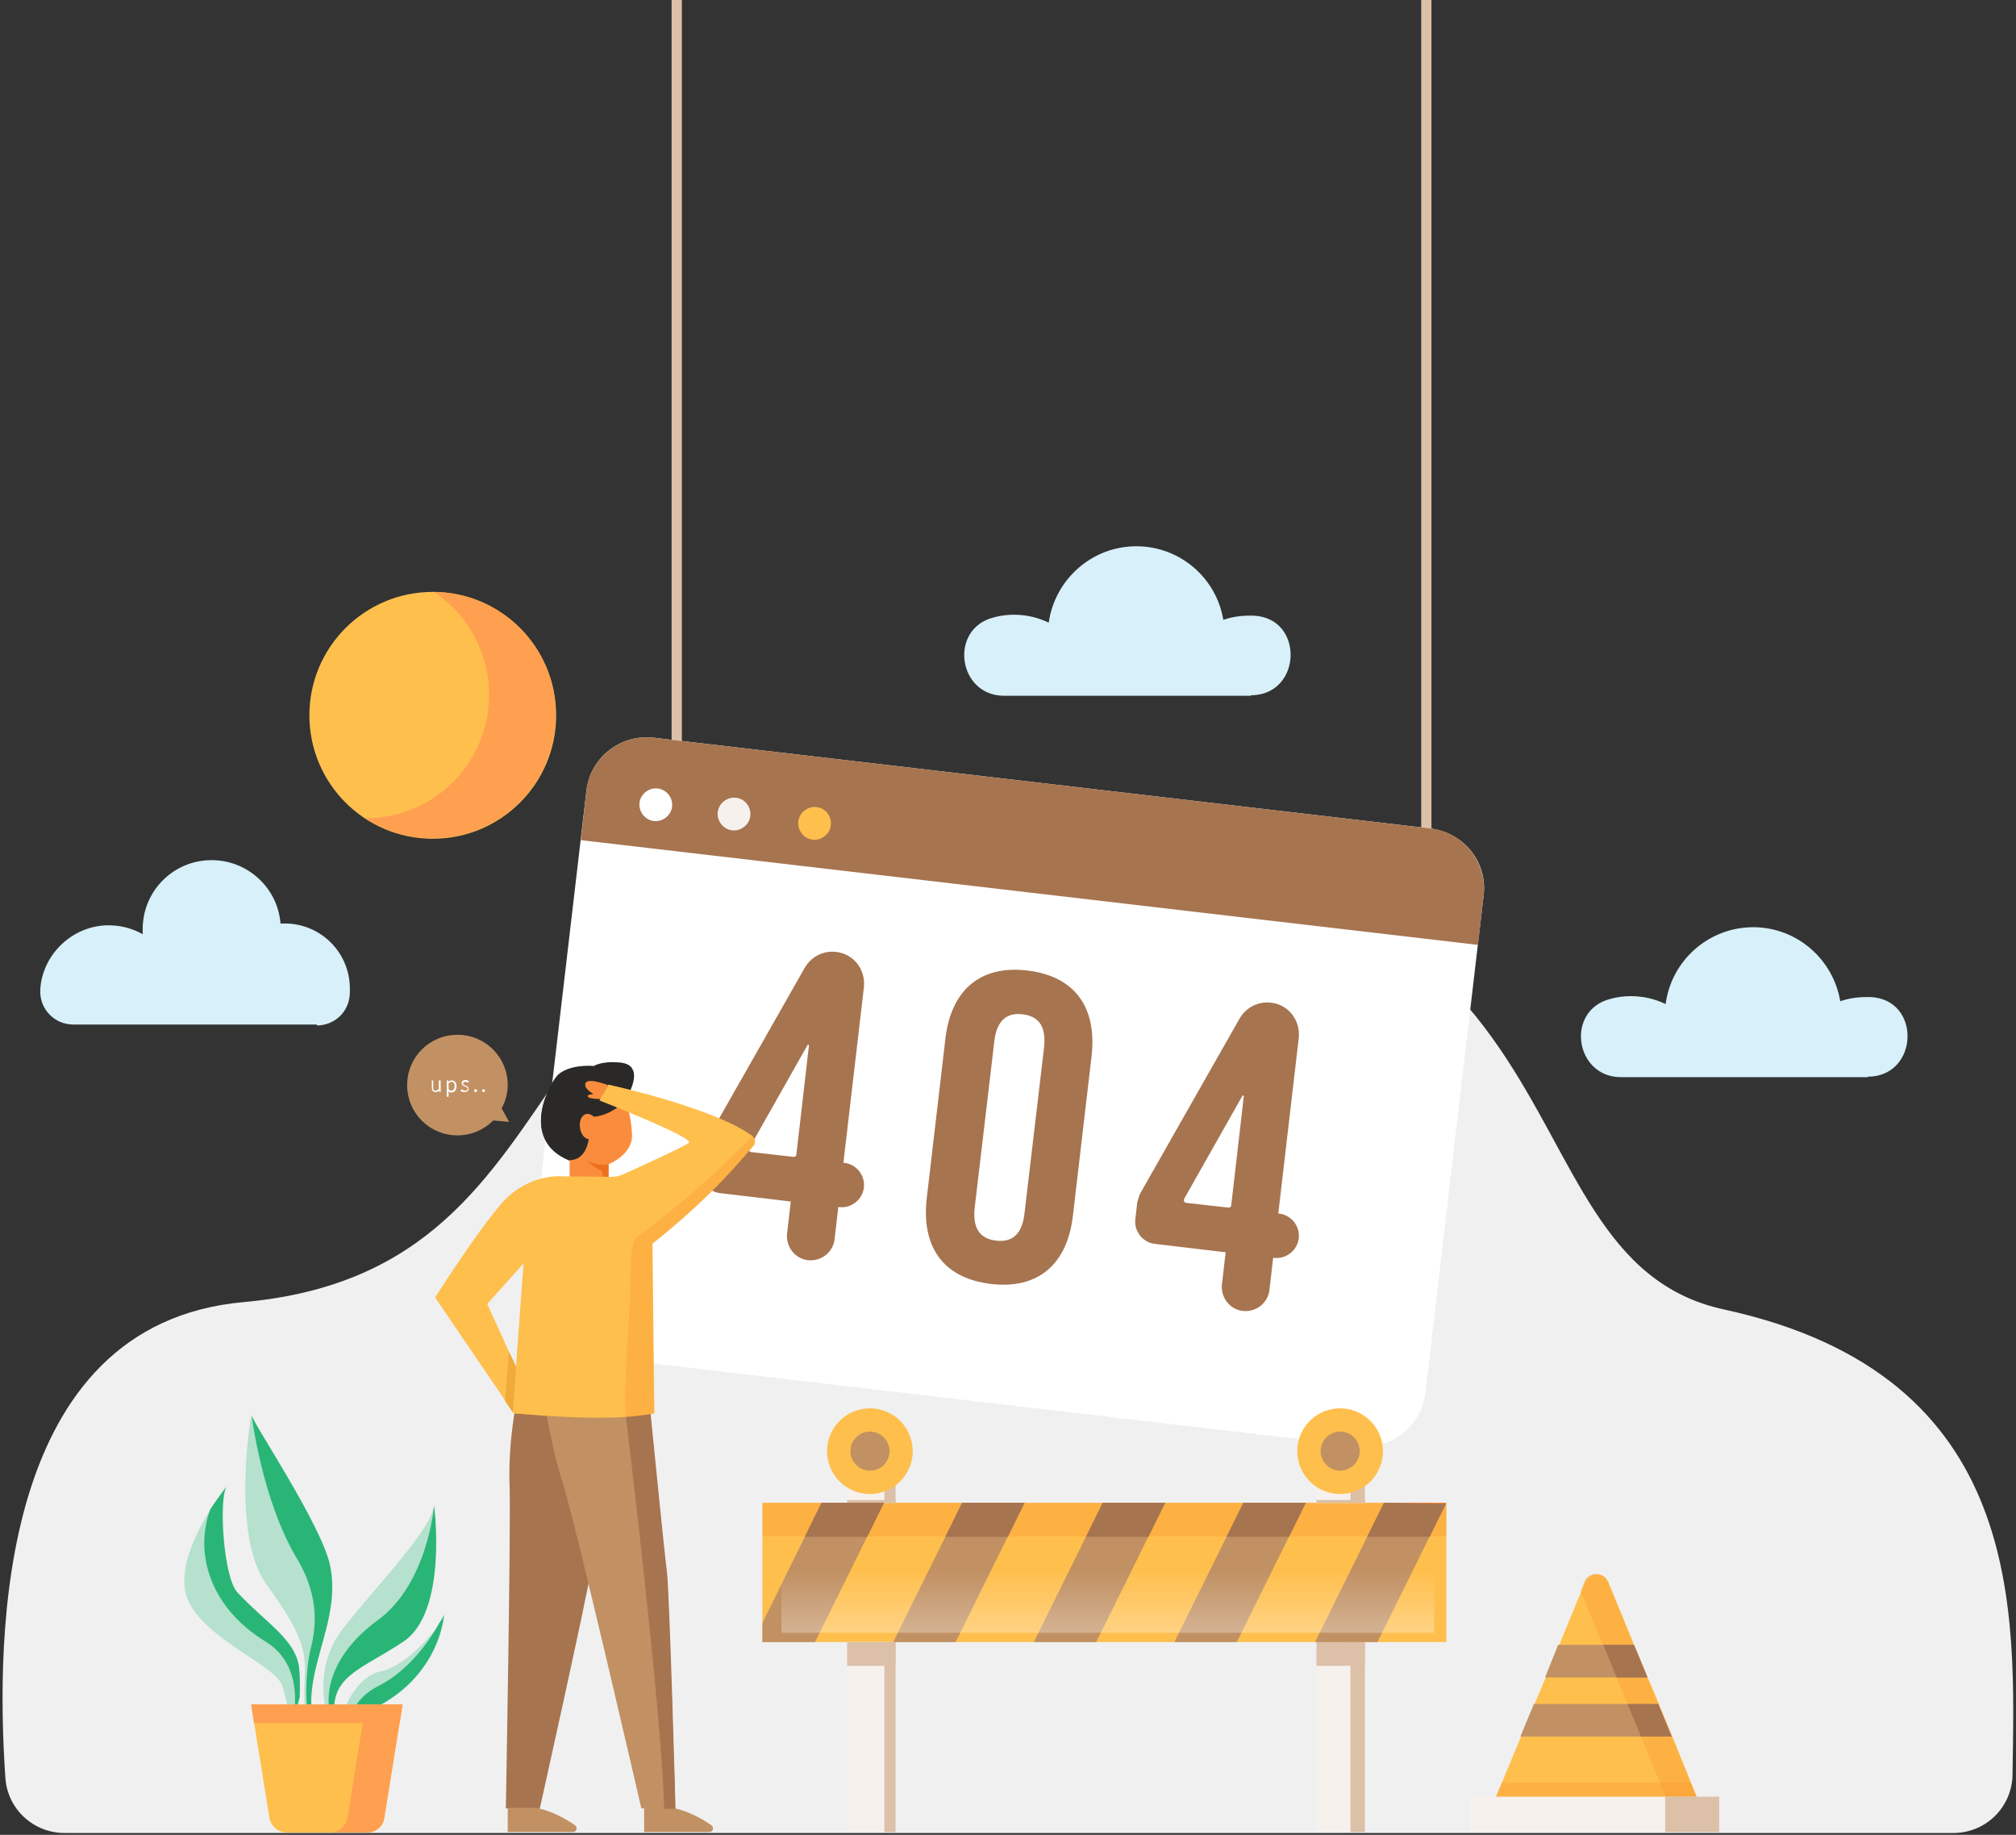 <svg width="433" height="394" viewBox="0 0 433 394" fill="none" xmlns="http://www.w3.org/2000/svg">
<rect x="0" y="0" width="433" height="394" fill="#333333" stroke="none"/>
<g clip-path="url(#clip0_2058_3967)">
<path d="M419.552 393.6C426.552 393.6 432.152 388 432.252 381.1C432.752 346.5 435.552 295.4 370.352 281.2C317.552 269.8 348.852 175.9 206.652 182C104.552 186.4 131.652 272.4 52.352 279.6C-0.448 284.3 -0.948 351.1 1.152 381.7C1.552 388.4 7.152 393.6 13.852 393.6H419.552Z" fill="#F0F0F0"/>
<path d="M146.45 0H144.25V163.8H146.45V0Z" fill="#DCC0A8"/>
<path d="M307.45 0H305.25V189H307.45V0Z" fill="#DCC0A8"/>
<path d="M307.25 177.9L140.35 158.4C133.25 157.6 126.75 162.7 125.95 169.8L113.45 276.6C112.65 283.7 117.75 290.2 124.85 291L291.75 310.5C298.85 311.3 305.35 306.2 306.15 299.1L318.65 192.3C319.55 185.2 314.45 178.8 307.25 177.9Z" fill="white"/>
<path d="M317.45 202.9L318.65 192.3C319.45 185.2 314.35 178.7 307.25 177.9L140.35 158.4C133.25 157.6 126.75 162.7 125.95 169.8L124.75 180.4L317.45 202.9Z" fill="#A6744F"/>
<path d="M151.649 245.1L172.849 207.8C174.249 205.4 176.849 204.1 179.549 204.4C183.349 204.8 185.949 208.2 185.549 212L181.149 249.7H181.349C183.949 250 185.849 252.4 185.549 255C185.249 257.6 182.849 259.5 180.249 259.2H180.049L179.249 266.1C178.949 268.9 176.349 270.9 173.549 270.6C170.749 270.3 168.749 267.7 169.049 264.9L169.849 258L154.649 256.2C152.049 255.9 150.149 253.5 150.449 250.9L150.849 247.4C151.049 246.6 151.249 245.8 151.649 245.1ZM171.049 247.9L173.749 224.5C173.749 224.3 173.549 224.3 173.449 224.4L160.949 246.5C160.749 246.9 160.949 247.4 161.449 247.4L170.349 248.4C170.749 248.5 171.049 248.2 171.049 247.9Z" fill="#A6744F"/>
<path d="M245.048 256L266.248 218.7C267.648 216.3 270.248 215 272.948 215.3C276.748 215.7 279.348 219.1 278.948 222.9L274.548 260.6H274.748C277.348 260.9 279.248 263.3 278.948 265.9C278.648 268.5 276.248 270.4 273.648 270.1H273.448L272.648 277C272.348 279.8 269.748 281.8 266.948 281.5C264.148 281.2 262.148 278.6 262.448 275.8L263.248 268.9L248.048 267.1C245.448 266.8 243.548 264.4 243.848 261.8L244.248 258.3C244.448 257.5 244.648 256.7 245.048 256ZM264.448 258.8L267.148 235.4C267.148 235.2 266.948 235.2 266.848 235.3L254.348 257.4C254.148 257.8 254.348 258.3 254.848 258.3L263.748 259.3C264.148 259.4 264.448 259.1 264.448 258.8Z" fill="#A6744F"/>
<path d="M203.048 223.1C204.248 212.6 210.548 207.2 220.648 208.4C230.848 209.6 235.648 216.3 234.448 226.8L230.448 261C229.248 271.5 222.948 276.9 212.848 275.7C202.648 274.5 197.848 267.8 199.048 257.3L203.048 223.1ZM209.348 259.3C208.848 264 210.648 266 213.948 266.4C217.248 266.8 219.548 265.2 220.048 260.5L224.248 224.9C224.748 220.2 222.948 218.2 219.648 217.8C216.348 217.4 214.048 219 213.548 223.7L209.348 259.3Z" fill="#A6744F"/>
<path d="M144.351 173.2C144.151 175.1 142.351 176.5 140.451 176.3C138.551 176.1 137.151 174.3 137.351 172.4C137.551 170.5 139.351 169.1 141.251 169.3C143.251 169.6 144.551 171.3 144.351 173.2Z" fill="white"/>
<path d="M161.152 175.2C160.952 177.1 159.152 178.5 157.252 178.3C155.352 178.1 153.952 176.3 154.152 174.4C154.352 172.5 156.152 171.1 158.052 171.3C159.952 171.5 161.352 173.2 161.152 175.2Z" fill="#F6F1ED"/>
<path d="M178.453 177.2C178.253 179.1 176.453 180.5 174.553 180.3C172.653 180.1 171.253 178.3 171.453 176.4C171.653 174.5 173.453 173.1 175.353 173.3C177.353 173.5 178.653 175.3 178.453 177.2Z" fill="#FFBF4D"/>
<path d="M111.348 298.8C111.348 298.8 109.048 308.8 109.448 319C109.748 328.2 108.648 388.3 108.648 388.3H115.948C115.948 388.3 126.448 341.2 126.848 337.5C127.248 333.8 132.548 296.6 132.548 296.6L111.348 298.8Z" fill="#A6744F"/>
<path d="M116.148 296C116.148 296 117.848 308.9 120.748 318C123.648 327.1 137.748 388.3 137.748 388.3H145.048C145.048 388.3 143.648 341.2 143.148 337.5C142.648 333.8 138.948 296.6 138.948 296.6L116.148 296Z" fill="#C19163"/>
<path d="M138.348 388.3V393.4H152.348C153.148 393.4 153.448 392.4 152.748 391.9C150.748 390.5 147.448 388.7 144.348 388.2H138.348V388.3Z" fill="#C19163"/>
<path d="M109.051 388.3V393.4H123.051C123.851 393.4 124.151 392.4 123.451 391.9C121.451 390.5 118.151 388.7 115.051 388.2H109.051V388.3Z" fill="#C19163"/>
<path d="M134.248 236.3C134.248 236.3 139.048 229 133.548 228.3C129.348 227.8 127.548 229 127.548 229C127.548 229 122.648 228.5 119.948 230.8C118.148 232.4 111.348 244.7 122.248 249.2C133.148 253.7 130.848 242.3 130.848 242.3L134.248 236.3Z" fill="#2A2928"/>
<path d="M133.548 228.2C129.348 227.7 127.548 228.9 127.548 228.9C127.548 228.9 122.648 228.4 119.948 230.7C118.148 232.3 111.348 244.6 122.248 249.1C127.348 251.2 129.548 249.8 130.448 247.7C120.148 250.6 119.048 238.2 120.748 234.6C122.448 231 126.648 232.7 126.648 232.7C128.248 228.6 133.548 229.1 135.748 229.4C135.348 228.8 134.648 228.4 133.548 228.2Z" fill="#2A2928"/>
<path d="M127.548 239.8C127.548 239.8 126.148 238.4 125.048 239.8C123.948 241.2 124.648 244.4 126.448 244.6C126.448 244.6 125.948 249.2 122.348 249.1V252.8H130.748V250C130.748 250 135.948 247.9 135.748 243.6C135.548 239.3 134.348 236.3 134.348 236.3C134.348 236.3 131.448 239.5 127.548 239.8Z" fill="#F98D3D"/>
<path d="M128.748 251.2C129.548 251.5 129.448 252.1 129.448 252.9H130.648V250C130.648 250 128.648 250.6 125.648 249C125.748 248.9 127.448 250.6 128.748 251.2Z" fill="#ED701B"/>
<path d="M130.551 233C130.551 233 126.251 231.3 125.751 232.6C125.451 233.4 126.251 234.2 127.451 234.9L126.451 235.1C126.251 235.1 126.151 235.4 126.351 235.6C126.651 235.8 127.451 236 129.051 236L130.551 233Z" fill="#F98D3D"/>
<path d="M161.549 243.9C153.249 237.8 130.649 232.9 130.649 232.9L128.749 236.3C128.749 236.3 149.249 244.3 147.949 245.4C147.149 246.1 137.149 250.7 133.749 252.2C133.049 252.5 132.249 252.7 131.449 252.7L121.049 252.6C121.049 252.6 113.549 251.7 107.649 258.5C102.349 264.6 93.449 278.6 93.449 278.6L108.549 300.8L110.249 303.3V303.5C110.249 303.5 110.749 303.6 111.749 303.6C116.649 304 132.149 305.3 140.349 303.5L140.549 303.4L140.149 267C153.249 256.6 159.549 248.6 161.849 246C162.349 245.4 162.249 244.4 161.549 243.9ZM110.849 293.5L109.349 290.3L104.649 280L112.449 271.3L111.049 290.4L110.849 293.5Z" fill="#FFBF4D"/>
<path d="M109.349 290.3L110.849 293.5L110.149 303.3L108.449 300.8L109.349 290.3Z" fill="#EFAA3A"/>
<path opacity="0.29" d="M136.548 265.8C135.148 266.8 135.548 275.8 135.148 281.5C134.548 290.9 134.048 299.1 134.448 304.4C136.548 304.3 138.548 304 140.248 303.7L140.448 303.6L140.048 267.2C153.148 256.8 159.448 248.8 161.748 246.2C162.348 245.5 162.248 244.5 161.548 244C161.548 243.9 151.148 255.2 136.548 265.8Z" fill="#F98D2B"/>
<path d="M143.249 337.5C142.849 334.8 140.849 314.7 139.749 303.7L134.449 304.3C134.449 304.3 142.149 367.6 142.649 388.4H145.049C145.149 388.3 143.749 341.2 143.249 337.5Z" fill="#A6744F"/>
<path d="M109.349 240.9L107.749 238C108.549 236.5 109.049 234.8 109.049 233C109.049 227 104.249 222.2 98.249 222.2C92.249 222.2 87.449 227 87.449 233C87.449 239 92.249 243.8 98.249 243.8C101.249 243.8 103.949 242.6 105.949 240.6L109.349 240.9Z" fill="#C19163"/>
<path d="M92.648 232H93.048V233.5C93.048 234 93.148 234.2 93.548 234.2C93.848 234.2 93.948 234.1 94.248 233.8V232H94.648V234.5H94.348V234.1C94.148 234.4 93.848 234.5 93.548 234.5C93.048 234.5 92.748 234.2 92.748 233.5V232H92.648Z" fill="white"/>
<path d="M96.349 234.7V235.5H95.949V232H96.249V232.3C96.449 232.1 96.749 232 97.049 232C97.649 232 98.049 232.5 98.049 233.3C98.049 234.1 97.549 234.6 96.949 234.6C96.749 234.6 96.449 234.5 96.249 234.3L96.349 234.7ZM96.949 234.2C97.349 234.2 97.649 233.8 97.649 233.2C97.649 232.7 97.449 232.3 97.049 232.3C96.849 232.3 96.649 232.4 96.349 232.6V233.9C96.549 234.1 96.849 234.2 96.949 234.2Z" fill="white"/>
<path d="M99.248 233.9C99.448 234.1 99.648 234.2 99.948 234.2C100.248 234.2 100.448 234 100.448 233.8C100.448 233.5 100.148 233.4 99.848 233.3C99.548 233.2 99.148 233 99.148 232.6C99.148 232.2 99.448 231.9 99.948 231.9C100.248 231.9 100.548 232 100.748 232.2L100.548 232.5C100.348 232.4 100.248 232.3 99.948 232.3C99.648 232.3 99.448 232.5 99.448 232.7C99.448 232.9 99.748 233 99.948 233.1C100.348 233.2 100.648 233.4 100.648 233.8C100.648 234.2 100.348 234.5 99.748 234.5C99.448 234.5 99.048 234.4 98.848 234.2L99.248 233.9Z" fill="white"/>
<path d="M102.148 233.9C102.348 233.9 102.448 234 102.448 234.2C102.448 234.4 102.348 234.5 102.148 234.5C101.948 234.5 101.848 234.4 101.848 234.2C101.848 234 101.948 233.9 102.148 233.9Z" fill="white"/>
<path d="M103.847 233.9C104.047 233.9 104.147 234 104.147 234.2C104.147 234.4 104.047 234.5 103.847 234.5C103.647 234.5 103.547 234.4 103.547 234.2C103.547 234 103.747 233.9 103.847 233.9Z" fill="white"/>
<path d="M68.051 370.5C68.051 370.5 65.751 368.4 67.351 360.4C68.851 352.4 72.751 344.7 70.851 336C68.951 327.3 54.151 305.3 54.051 303.9C54.051 302.4 49.451 329.4 57.151 340.1C64.851 350.7 65.751 354.4 65.451 360C65.151 365.6 65.551 370.1 66.351 371.4L68.051 370.5Z" fill="#B5E1CE"/>
<path d="M66.651 354.4C65.751 358 65.251 367 66.651 369.1C66.751 369.3 66.951 369.2 67.251 368.8C66.851 367.3 66.551 364.7 67.351 360.4C68.851 352.4 72.751 344.7 70.851 336C68.951 327.3 54.151 305.3 54.051 303.9C54.051 303.9 56.251 322.2 63.851 334.8C69.151 343.7 67.551 350.8 66.651 354.4Z" fill="#29B576"/>
<path d="M70.748 369.9C70.748 369.9 66.348 359 73.748 349.6C81.148 340.2 92.948 328.1 93.148 323.3C93.148 323.3 96.148 346.1 86.548 352.5C76.948 358.9 70.148 360 71.848 369.9H70.748Z" fill="#B5E1CE"/>
<path d="M81.146 347.9C70.446 355.7 69.546 364.7 71.246 368.9C71.346 369.2 71.646 369.4 71.946 369.5C70.546 359.9 77.146 358.8 86.646 352.5C96.246 346.1 93.246 323.3 93.246 323.3C93.246 323.3 91.846 340.1 81.146 347.9Z" fill="#29B576"/>
<path d="M63.549 370.2C63.549 370.2 64.949 364.4 64.249 358.2C63.549 352 57.049 348.5 50.949 341.9C47.849 338.5 46.949 320.6 48.849 319C48.849 319 38.149 332 39.749 341.5C41.449 351 58.849 357.2 60.549 361.8C62.149 366.4 62.049 370.3 62.049 370.3L63.549 370.2Z" fill="#B5E1CE"/>
<path d="M45.149 324.1C41.649 333.7 45.249 345.3 57.049 352.5C65.749 357.8 62.949 368.9 62.949 368.9L64.349 364.5C64.449 362.6 64.449 360.4 64.249 358.2C63.549 352 57.049 348.5 50.949 341.9C47.949 338.6 46.949 321.9 48.649 319.2C48.149 319.9 46.749 321.7 45.149 324.1Z" fill="#29B576"/>
<path d="M48.648 319.2C48.748 319 48.848 319 48.848 319C48.748 319.1 48.648 319.1 48.648 319.2Z" fill="#DCC0A8"/>
<path d="M73.051 369.5C73.051 369.5 75.551 360.2 81.751 358.9C87.951 357.6 95.051 348.5 95.451 346.7C95.451 346.7 94.451 364 73.051 369.5Z" fill="#B5E1CE"/>
<path d="M81.352 362C77.552 363.9 75.952 366.5 75.352 368.8C94.452 362.7 95.352 346.7 95.352 346.7C95.252 347.1 94.952 347.7 94.352 348.5C92.652 351.7 88.052 358.6 81.352 362Z" fill="#29B576"/>
<path d="M86.449 366H53.949L57.849 390.3C58.149 392.1 59.749 393.5 61.549 393.5H78.849C80.749 393.5 82.349 392.1 82.549 390.3L86.449 366Z" fill="#FFBF4D"/>
<path d="M85.849 370L86.449 366H53.949L54.549 370H85.849Z" fill="#FF9F50"/>
<path d="M78.549 366L74.649 390.3C74.349 392.1 72.749 393.5 70.949 393.5H78.849C80.749 393.5 82.349 392.1 82.549 390.3L86.449 366H78.549Z" fill="#FF9F50"/>
<path d="M310.65 322.7H163.75V352.6H310.65V322.7Z" fill="#FFBF4D"/>
<path opacity="0.29" d="M310.65 322.7H163.75V329.9H310.65V322.7Z" fill="#F98D2B"/>
<path d="M176.452 322.7H189.852L186.252 330H172.852L176.452 322.7Z" fill="#F77E2D"/>
<path d="M206.651 322.7H220.051L216.451 330H203.051L206.651 322.7Z" fill="#F77E2D"/>
<path d="M236.85 322.7H250.25L246.65 330H233.25L236.85 322.7Z" fill="#F77E2D"/>
<path d="M267.049 322.7H280.449L276.849 330H263.449L267.049 322.7Z" fill="#F77E2D"/>
<path d="M310.548 322.7V322.9L307.048 330H293.648L297.248 322.7H310.548Z" fill="#F77E2D"/>
<path d="M192.349 352.6H181.949V393.4H192.349V352.6Z" fill="#F6F1ED"/>
<path d="M192.349 352.6H189.949V393.4H192.349V352.6Z" fill="#DCC0A8"/>
<path d="M293.15 352.6H282.75V393.4H293.15V352.6Z" fill="#F6F1ED"/>
<path d="M293.151 352.6H290.051V393.4H293.151V352.6Z" fill="#DCC0A8"/>
<path d="M192.349 352.6H181.949V357.7H192.349V352.6Z" fill="#DCC0A8"/>
<path d="M293.15 352.6H282.75V357.7H293.15V352.6Z" fill="#DCC0A8"/>
<path d="M192.349 318.1H181.949V322.7H192.349V318.1Z" fill="#F6F1ED"/>
<path d="M192.349 318.1H189.949V322.7H192.349V318.1Z" fill="#DCC0A8"/>
<path d="M293.15 318.1H282.75V322.7H293.15V318.1Z" fill="#F6F1ED"/>
<path d="M293.151 318.1H290.051V322.7H293.151V318.1Z" fill="#DCC0A8"/>
<path d="M192.349 322.1H181.949V322.7H192.349V322.1Z" fill="#DCC0A8"/>
<path d="M293.15 322.1H282.75V322.7H293.15V322.1Z" fill="#DCC0A8"/>
<path d="M189.85 322.7L175.05 352.6H163.75V348.5L176.45 322.7H189.85Z" fill="#C19163"/>
<path d="M206.652 322.7L191.852 352.6H205.252L220.052 322.7H206.652Z" fill="#C19163"/>
<path d="M250.251 322.7L235.451 352.6H222.051L236.851 322.7H250.251Z" fill="#C19163"/>
<path d="M280.45 322.7L265.65 352.6H252.25L267.05 322.7H280.45Z" fill="#C19163"/>
<path d="M297.249 322.7L282.449 352.6H295.849L310.549 322.9L297.249 322.7Z" fill="#C19163"/>
<path d="M189.852 322.7L186.252 330H172.852L176.452 322.7H189.852Z" fill="#A6744F"/>
<path d="M220.051 322.7L216.451 330H203.051L206.651 322.7H220.051Z" fill="#A6744F"/>
<path d="M250.25 322.7L246.65 330H233.25L236.85 322.7H250.25Z" fill="#A6744F"/>
<path d="M280.453 322.7L276.853 330H263.453L267.053 322.7H280.453Z" fill="#A6744F"/>
<path d="M310.552 322.9L307.052 330H293.652L297.252 322.7L310.552 322.9Z" fill="#A6744F"/>
<path opacity="0.55" d="M308.052 335.7H167.852V350.6H308.052V335.7Z" fill="url(#paint0_linear_2058_3967)"/>
<path d="M188.313 320.692C193.328 319.876 196.732 315.149 195.916 310.134C195.1 305.119 190.373 301.716 185.358 302.532C180.343 303.348 176.939 308.074 177.755 313.089C178.571 318.104 183.298 321.508 188.313 320.692Z" fill="#FFBF4D"/>
<path d="M191.048 311.6C191.048 309.3 189.148 307.4 186.848 307.4C184.548 307.4 182.648 309.3 182.648 311.6C182.648 313.9 184.548 315.8 186.848 315.8C189.248 315.8 191.048 313.9 191.048 311.6Z" fill="#C19163"/>
<path d="M289.309 320.691C294.324 319.875 297.728 315.148 296.912 310.133C296.096 305.118 291.369 301.714 286.354 302.53C281.339 303.346 277.935 308.073 278.751 313.088C279.567 318.103 284.294 321.507 289.309 320.691Z" fill="#FFBF4D"/>
<path d="M292.048 311.6C292.048 309.3 290.148 307.4 287.848 307.4C285.548 307.4 283.648 309.3 283.648 311.6C283.648 313.9 285.548 315.8 287.848 315.8C290.148 315.8 292.048 313.9 292.048 311.6Z" fill="#C19163"/>
<path d="M366.249 390.3H319.449L326.649 373L329.549 366L330.349 364.1L331.649 361L331.949 360.4L334.849 353.4L335.349 352.1L340.449 339.7C341.349 337.5 344.549 337.5 345.449 339.7L350.549 352.1L351.049 353.4L353.949 360.4L354.249 361L355.549 364.1L356.349 366L359.249 373L366.249 390.3Z" fill="#FFBF4D"/>
<path opacity="0.29" d="M322.549 382.8L319.449 390.3H366.249L363.149 382.8H322.549Z" fill="#F98D2B"/>
<path d="M369.35 385.8H315.75V393.4H369.35V385.8Z" fill="#F6F1ED"/>
<path d="M369.248 385.8H357.648V393.4H369.248V385.8Z" fill="#DCC0A8"/>
<path opacity="0.29" d="M364.349 385.8H357.749L352.449 372.9L349.549 365.9L348.749 364L347.449 360.9L347.149 360.3L344.249 353.3L343.749 352L339.449 341.6L340.249 339.6C341.149 337.4 344.349 337.4 345.249 339.6L350.349 352L350.849 353.3L353.749 360.3L354.049 360.9L355.349 364L356.149 365.9L359.049 372.9L364.349 385.8Z" fill="#F98D2B"/>
<path d="M353.852 360.2H331.852L334.652 353.2H350.952L353.852 360.2Z" fill="#C19163"/>
<path d="M359.051 372.9H326.551L329.451 365.9H356.151L359.051 372.9Z" fill="#C19163"/>
<path d="M353.852 360.2H347.252L344.352 353.2H350.952L353.852 360.2Z" fill="#A6744F"/>
<path d="M359.051 372.9H352.451L349.551 365.9H356.151L359.051 372.9Z" fill="#A6744F"/>
<path d="M68.049 220.2C71.549 220.2 74.549 217.7 75.049 214.2C75.15 213.6 75.15 212.9 75.15 212.3C75.15 204.6 68.95 198.3 61.15 198.3C60.849 198.3 60.55 198.3 60.249 198.3C59.65 190.7 53.249 184.7 45.45 184.7C37.249 184.7 30.649 191.3 30.649 199.5C30.649 199.9 30.649 200.2 30.649 200.6C28.349 199.3 25.649 198.6 22.75 198.7C15.35 199 9.15 205 8.65 212.4C8.65 212.5 8.65 212.5 8.65 212.6C8.45 216.6 11.649 220 15.749 220H68.049V220.2Z" fill="#D7F0F9"/>
<path d="M401.151 231.2C412.151 231.2 412.751 214.6 401.751 214.1C401.451 214.1 401.15 214.1 400.85 214.1C398.85 214.1 396.951 214.4 395.251 215C393.751 206 385.951 199.1 376.551 199.1C366.951 199.1 358.951 206.3 357.751 215.6C355.451 214.5 352.951 213.9 350.251 213.9C348.751 213.9 347.25 214.1 345.85 214.5C336.15 217 338.251 231.3 348.151 231.3H401.151V231.2Z" fill="#D7F0F9"/>
<path d="M268.648 149.3C279.648 149.3 280.248 132.7 269.248 132.2C268.948 132.2 268.648 132.2 268.348 132.2C266.348 132.2 264.448 132.5 262.748 133.1C261.248 124.1 253.448 117.3 244.048 117.3C234.448 117.3 226.548 124.5 225.248 133.7C222.948 132.6 220.448 132 217.748 132C216.248 132 214.748 132.2 213.348 132.6C203.748 135.1 205.748 149.4 215.648 149.4H268.648V149.3Z" fill="#D7F0F9"/>
<path d="M92.949 180.1C107.585 180.1 119.449 168.236 119.449 153.6C119.449 138.965 107.585 127.1 92.949 127.1C78.314 127.1 66.449 138.965 66.449 153.6C66.449 168.236 78.314 180.1 92.949 180.1Z" fill="#FFBF4D"/>
<path d="M93.148 127.1C100.348 131.8 105.048 140 105.048 149.2C105.048 163.8 93.248 175.7 78.548 175.7C78.448 175.7 78.448 175.7 78.348 175.7C82.548 178.4 87.448 180 92.848 180C107.448 180 119.348 168.2 119.348 153.5C119.448 139 107.648 127.2 93.148 127.1Z" fill="#FF9F50"/>
</g>
<defs>
<linearGradient id="paint0_linear_2058_3967" x1="237.923" y1="361.342" x2="237.923" y2="337.288" gradientUnits="userSpaceOnUse">
<stop stop-color="white"/>
<stop offset="1" stop-color="white" stop-opacity="0"/>
</linearGradient>
<clipPath id="clip0_2058_3967">
<rect width="431.9" height="393.6" fill="white" transform="translate(0.551)"/>
</clipPath>
</defs>
</svg>
